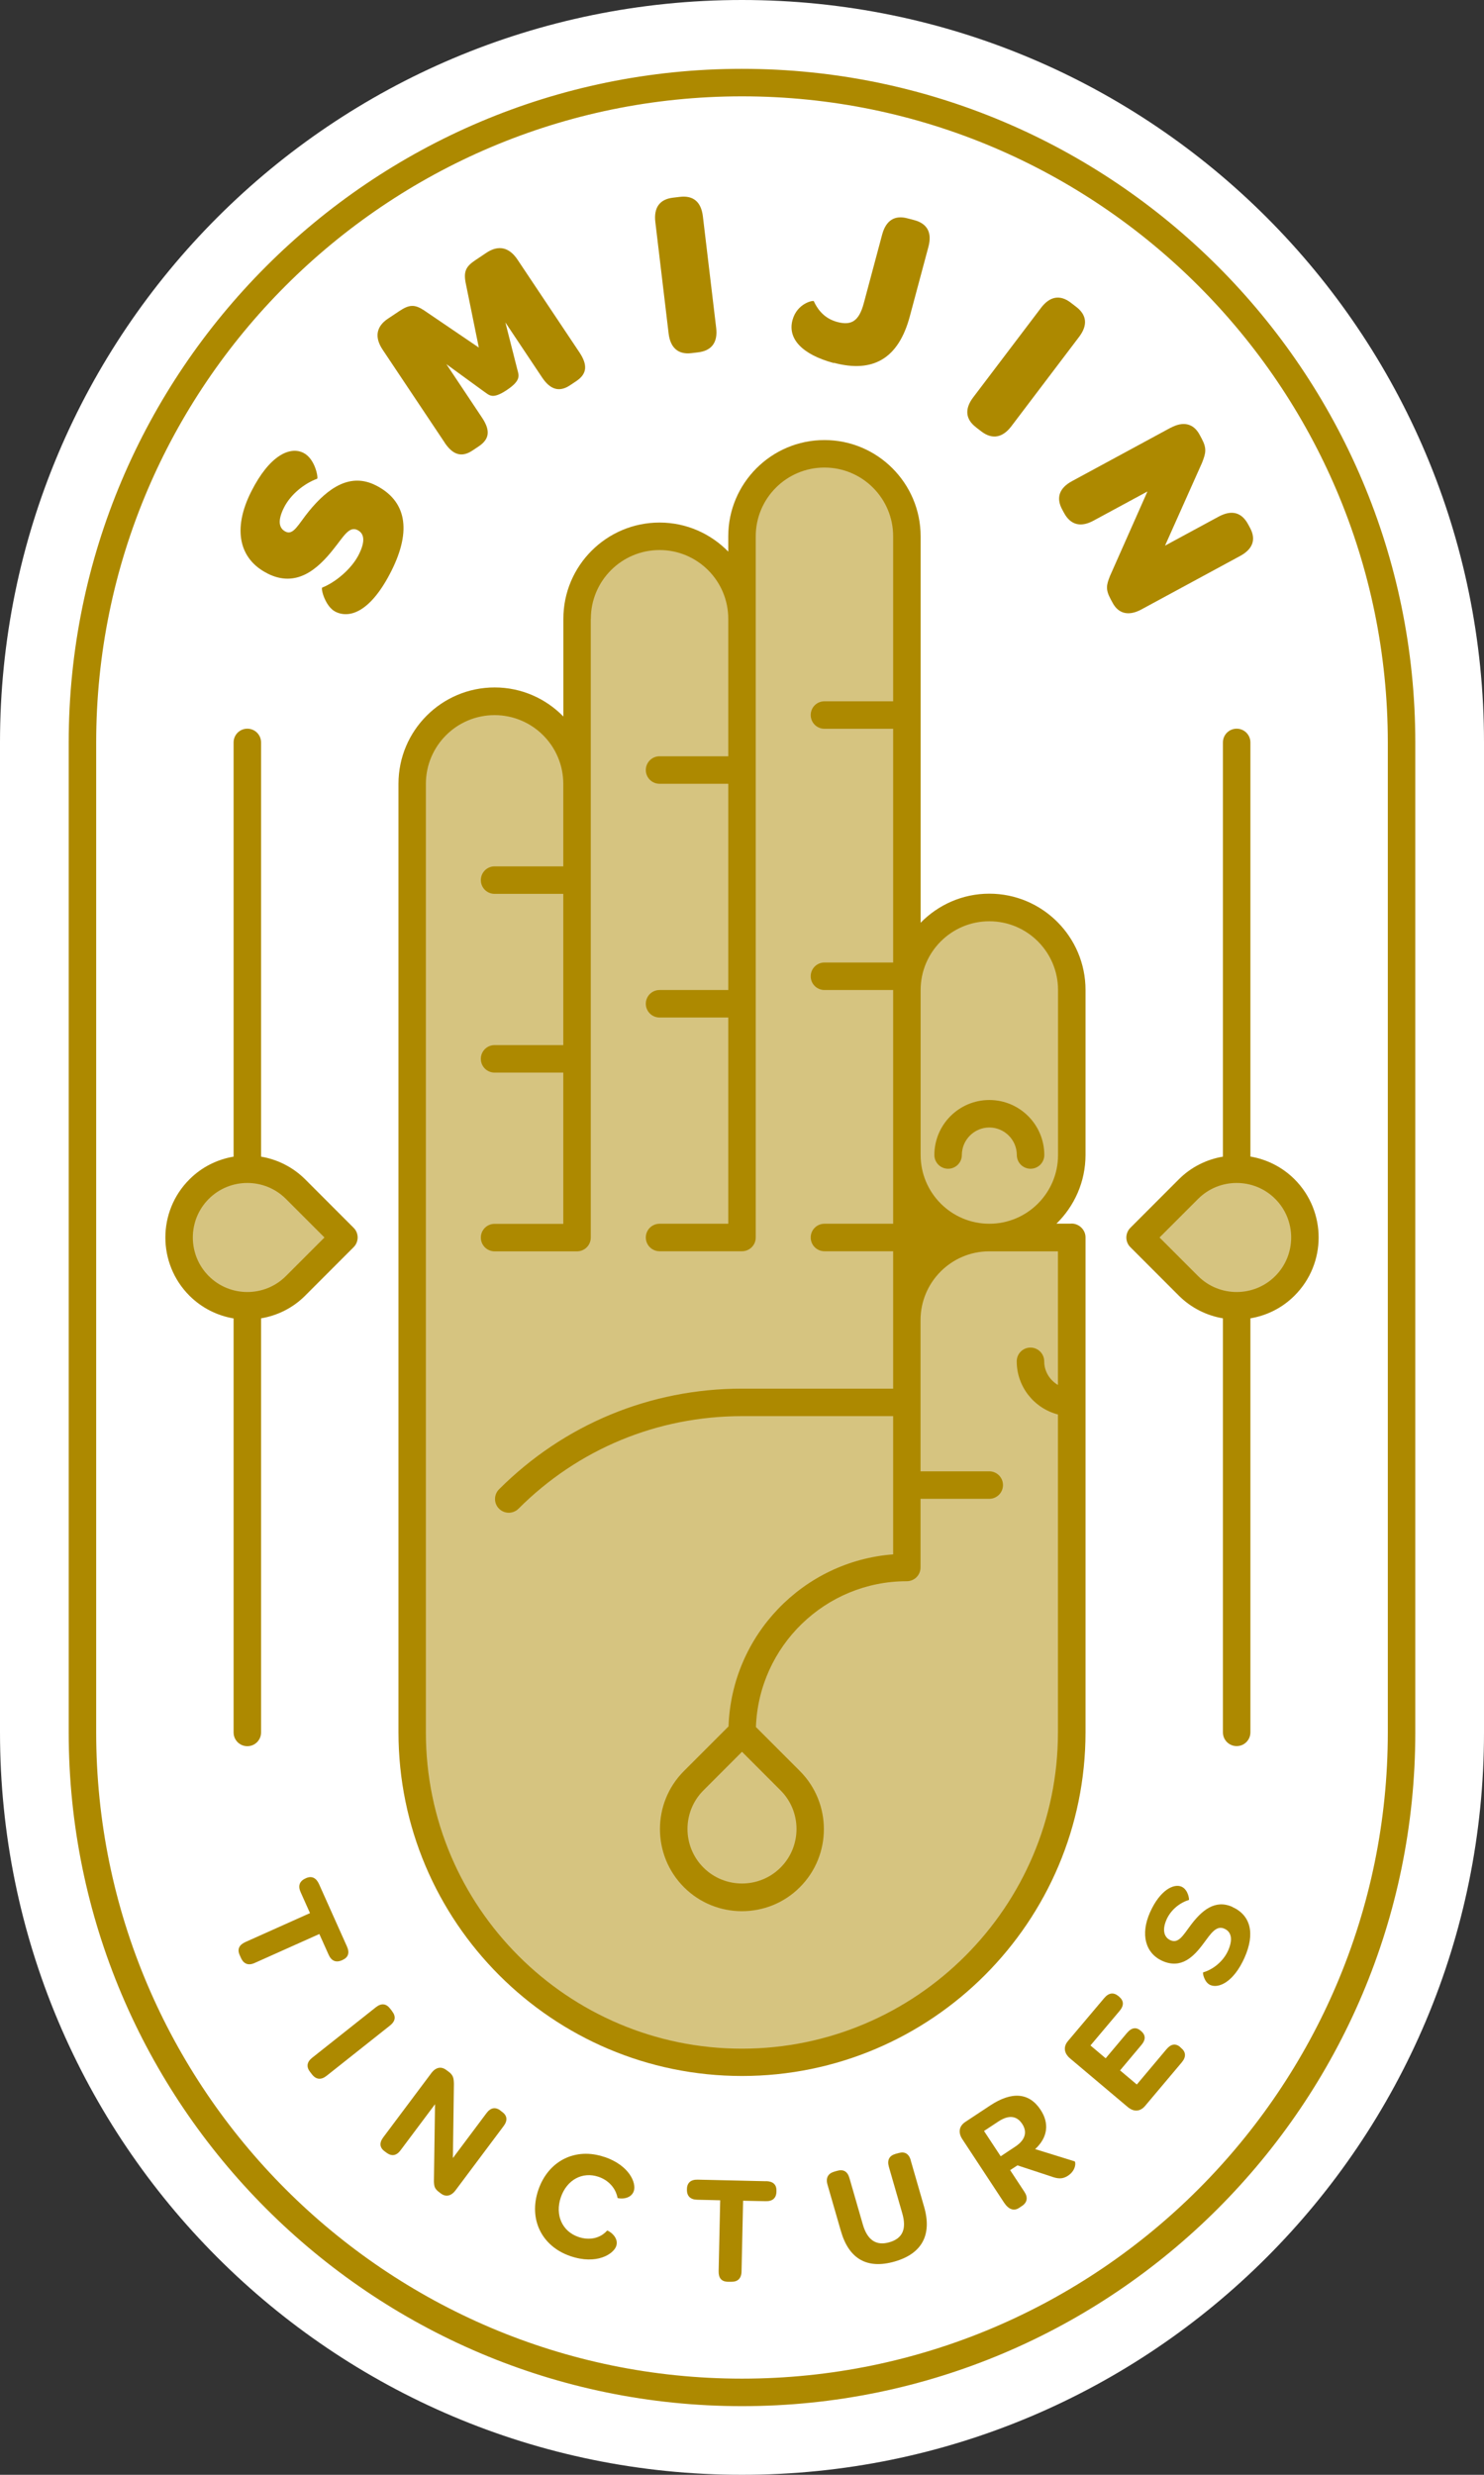 <svg viewBox="0 0 162 270" xmlns="http://www.w3.org/2000/svg" data-sanitized-data-name="Layer 2" data-name="Layer 2" id="Layer_2">
  <rect x="0" y="0" width="162" height="270" fill="#333333" stroke="none"/>
  <g data-sanitized-data-name="Layer 1" data-name="Layer 1" id="Layer_1-2">
    <g>
      <path stroke-width="0" fill="#fff" d="M162,81C162,36.26,125.74,0,81,0S0,36.26,0,81v108c0,44.74,36.26,81,81,81s81-36.26,81-81v-108Z"></path>
      <path stroke-width="0" fill="#d6c480" d="M117,126.01v-18c0-4.97-4.03-9-9-9s-9,4.03-9,9v-49.49c0-4.97-4.03-9-9-9s-9,4.03-9,9v9c0-4.97-4.03-9-9-9s-9,4.03-9,9v17.99c0-4.97-4.03-9-9-9s-9,4.03-9,9v103.49c0,19.88,16.12,36,36,36s36-16.12,36-36v-53.99h-9c4.97,0,9-4.03,9-9Z"></path>
      <path stroke-width="0" fill="#d6c480" d="M129.73,129.74l-5.27,5.27,5.27,5.27c2.91,2.91,7.63,2.91,10.54,0,2.91-2.91,2.91-7.63,0-10.54-2.91-2.91-7.63-2.91-10.54,0Z"></path>
      <path stroke-width="0" fill="#d6c480" d="M32.27,129.74l5.27,5.27-5.27,5.27c-2.91,2.91-7.63,2.91-10.54,0-2.91-2.91-2.91-7.63,0-10.54,2.91-2.91,7.63-2.91,10.54,0Z"></path>
      <g>
        <path stroke-width="0" fill="#ad8900" d="M28.5,189v-45.17c1.77-.3,3.47-1.12,4.83-2.49l5.27-5.27c.59-.59.59-1.54,0-2.12l-5.27-5.27c-1.36-1.36-3.06-2.19-4.83-2.49v-45.19c0-.83-.67-1.5-1.5-1.5s-1.5.67-1.5,1.5v45.19c-1.77.3-3.47,1.12-4.83,2.49-3.49,3.49-3.49,9.17,0,12.67,1.36,1.36,3.06,2.19,4.83,2.49v45.17c0,.83.67,1.5,1.5,1.5s1.5-.67,1.5-1.5ZM22.79,130.8c1.16-1.16,2.69-1.74,4.21-1.74s3.05.58,4.21,1.74l4.21,4.21-4.21,4.21c-2.32,2.32-6.1,2.32-8.42,0-2.32-2.32-2.32-6.1,0-8.42Z"></path>
        <path stroke-width="0" fill="#ad8900" d="M136.5,81c0-.83-.67-1.5-1.5-1.5s-1.5.67-1.5,1.5v45.19c-1.77.3-3.47,1.12-4.83,2.49l-5.27,5.27c-.59.59-.59,1.54,0,2.12l5.27,5.27c1.36,1.36,3.06,2.19,4.83,2.49v45.17c0,.83.67,1.5,1.5,1.5s1.5-.67,1.5-1.5v-45.17c1.77-.3,3.47-1.12,4.83-2.49,3.49-3.49,3.49-9.17,0-12.67-1.36-1.36-3.06-2.19-4.83-2.49v-45.19ZM139.21,139.22c-2.32,2.32-6.1,2.32-8.42,0l-4.21-4.21,4.21-4.21c2.32-2.32,6.1-2.32,8.42,0,2.32,2.32,2.32,6.1,0,8.42Z"></path>
        <path stroke-width="0" fill="#ad8900" d="M81,7.51C40.47,7.51,7.5,40.48,7.5,81.01v108c0,40.53,32.97,73.5,73.5,73.5s73.5-32.97,73.5-73.5v-108c0-40.53-32.97-73.5-73.5-73.5ZM151.5,189.01c0,38.87-31.63,70.5-70.5,70.5S10.5,227.88,10.5,189.01v-108C10.5,42.13,42.13,10.51,81,10.51s70.5,31.63,70.5,70.5v108Z"></path>
        <path stroke-width="0" fill="#ad8900" d="M61.5,78.17c-1.91-1.95-4.56-3.17-7.5-3.17-5.79,0-10.5,4.71-10.5,10.5v103.49c0,20.68,16.82,37.5,37.5,37.5s37.5-16.82,37.5-37.5v-54c0-.88-.81-1.58-1.65-1.49h-1.52c1.95-1.91,3.17-4.56,3.17-7.5v-18c0-5.79-4.71-10.5-10.5-10.5-2.94,0-5.59,1.22-7.5,3.17v-42.16c0-5.79-4.71-10.5-10.5-10.5s-10.5,4.71-10.5,10.5v1.67c-1.91-1.95-4.56-3.17-7.5-3.17-5.79,0-10.5,4.71-10.5,10.5v10.66ZM108,100.51c4.14,0,7.5,3.36,7.5,7.5v18c0,4.14-3.36,7.5-7.5,7.5s-7.5-3.36-7.5-7.5v-18c0-4.14,3.36-7.5,7.5-7.5ZM64.5,67.51c0-4.14,3.36-7.5,7.5-7.5s7.5,3.36,7.5,7.5v15h-7.5c-.83,0-1.5.67-1.5,1.5s.67,1.5,1.5,1.5h7.5v22.5h-7.5c-.83,0-1.5.67-1.5,1.5s.67,1.5,1.5,1.5h7.5v22.5h-7.5c-.83,0-1.5.67-1.5,1.5s.67,1.5,1.5,1.5h9c.83,0,1.5-.67,1.5-1.5V58.51c0-4.14,3.36-7.5,7.5-7.5s7.5,3.36,7.5,7.5v18h-7.5c-.83,0-1.5.67-1.5,1.5s.67,1.5,1.5,1.5h7.5v25.5h-7.5c-.83,0-1.5.67-1.5,1.5s.67,1.5,1.5,1.5h7.5v25.5h-7.5c-.83,0-1.5.67-1.5,1.5s.67,1.5,1.5,1.5h7.5v14.99h-16.5c-10.02,0-19.43,3.9-26.52,10.98-.59.59-.59,1.54,0,2.12.29.29.68.44,1.06.44s.77-.15,1.06-.44c6.52-6.52,15.18-10.1,24.4-10.1h16.5v15.08c-9.83.75-17.63,8.82-17.97,18.77l-4.87,4.87c-3.49,3.49-3.49,9.17,0,12.67,1.75,1.75,4.04,2.62,6.33,2.62s4.59-.87,6.33-2.62c3.49-3.49,3.49-9.17,0-12.67l-4.8-4.8c.31-8.82,7.57-15.91,16.47-15.91.83,0,1.5-.67,1.5-1.5v-7.49h7.5c.83,0,1.5-.67,1.5-1.5s-.67-1.5-1.5-1.5h-7.5v-16.5c0-4.13,3.35-7.49,7.48-7.5h.02s.01,0,.02,0h7.48v14.58c-.89-.52-1.5-1.48-1.5-2.58,0-.83-.67-1.5-1.5-1.5s-1.5.67-1.5,1.5c0,2.79,1.92,5.13,4.5,5.8v34.69c0,19.02-15.48,34.5-34.5,34.5s-34.5-15.48-34.5-34.5v-103.49c0-4.14,3.36-7.5,7.5-7.5s7.5,3.36,7.5,7.5v9h-7.5c-.83,0-1.5.67-1.5,1.5s.67,1.5,1.5,1.5h7.5v16.5h-7.5c-.83,0-1.5.67-1.5,1.5s.67,1.5,1.5,1.5h7.5v16.5h-7.5c-.83,0-1.5.67-1.5,1.5s.67,1.5,1.5,1.5h9c.83,0,1.5-.67,1.5-1.5v-67.49ZM81,191.12l4.21,4.21c2.32,2.32,2.32,6.1,0,8.42-2.32,2.32-6.1,2.32-8.42,0-2.32-2.32-2.32-6.1,0-8.42l4.21-4.21Z"></path>
        <path stroke-width="0" fill="#ad8900" d="M103.5,127.51c.83,0,1.5-.67,1.5-1.5,0-1.65,1.35-3,3-3s3,1.35,3,3c0,.83.67,1.5,1.5,1.5s1.5-.67,1.5-1.5c0-3.31-2.69-6-6-6s-6,2.69-6,6c0,.83.67,1.5,1.5,1.5Z"></path>
        <path stroke-width="0" fill="#ad8900" d="M29.2,62.57c3.13,1.58,5.45-.43,7.22-2.68,1.07-1.32,1.68-2.53,2.61-2.06.77.39.85,1.27.13,2.69-.81,1.6-2.61,3.05-3.98,3.58-.19.08.32,2.08,1.44,2.64,1.58.79,3.88-.03,6.1-4.44,2.28-4.53,1.57-7.7-1.7-9.35-2.76-1.39-5.17.22-7.31,2.84-1.14,1.4-1.68,2.65-2.54,2.21-.77-.39-.85-1.27-.17-2.62.71-1.42,2.19-2.62,3.62-3.15.14-.05-.19-2.16-1.49-2.82-1.49-.75-3.72.28-5.71,4.23-2.08,4.13-1.29,7.38,1.77,8.92Z"></path>
        <path stroke-width="0" fill="#ad8900" d="M48.53,48.28c.88,1.32,1.84,1.68,3.05.87l.69-.46c1.25-.84,1.22-1.82.34-3.14l-3.88-5.82,4.08,2.97c.61.4.9.93,2.52-.15,1.62-1.08,1.3-1.62,1.13-2.29l-1.29-5.08,4,5.99c.88,1.32,1.86,1.66,3.05.87l.69-.46c1.23-.82,1.22-1.82.34-3.14l-6.76-10.12c-.91-1.36-2.08-1.61-3.38-.75l-1.21.81c-.99.66-1.3,1.18-1.08,2.41l1.45,7.13-6.01-4.08c-.98-.63-1.56-.65-2.7.12l-1.23.82c-1.25.84-1.47,2.01-.56,3.37l6.76,10.12Z"></path>
        <path stroke-width="0" fill="#ad8900" d="M72.99,36.39c.19,1.57,1.06,2.31,2.48,2.14l.75-.09c1.47-.18,2.15-1.09,1.96-2.67l-1.45-12.16c-.19-1.6-1.06-2.31-2.53-2.13l-.75.09c-1.42.17-2.1,1.06-1.91,2.66l1.45,12.16Z"></path>
        <path stroke-width="0" fill="#ad8900" d="M91.02,39.58c4.24,1.13,7.05-.4,8.3-5.07l2.03-7.58c.42-1.56-.13-2.54-1.56-2.92l-.73-.19c-1.38-.37-2.34.21-2.76,1.77l-2.01,7.51c-.52,1.93-1.35,2.44-2.88,2.03-1.21-.32-2.04-1.11-2.57-2.27-.05-.12-1.83.21-2.33,2.07-.54,2.01,1.02,3.74,4.51,4.68Z"></path>
        <path stroke-width="0" fill="#ad8900" d="M106.53,46.61l.6.46c1.18.9,2.31.7,3.27-.56l7.4-9.76c.97-1.28.84-2.4-.34-3.29l-.6-.46c-1.14-.86-2.25-.69-3.22.59l-7.4,9.76c-.96,1.26-.84,2.4.3,3.26Z"></path>
        <path stroke-width="0" fill="#ad8900" d="M127.8,46.66l-10.77,5.83c-1.39.75-1.77,1.81-1.08,3.09l.21.39c.71,1.3,1.81,1.59,3.2.84l5.9-3.19-4.09,9.22c-.4,1.01-.5,1.48.1,2.58l.2.37c.62,1.14,1.71,1.47,3.13.7l10.77-5.83c1.4-.75,1.77-1.81,1.09-3.07l-.21-.39c-.72-1.33-1.81-1.59-3.21-.84l-5.86,3.17,4.04-9.04c.41-1.05.54-1.56-.04-2.64l-.23-.43c-.64-1.19-1.74-1.51-3.15-.75Z"></path>
        <path stroke-width="0" fill="#ad8900" d="M35.87,213.25c.31.7.81.9,1.47.61l.06-.03c.62-.28.79-.78.47-1.48l-3.05-6.81c-.31-.68-.8-.91-1.42-.63l-.06.03c-.65.29-.83.82-.52,1.5l1.02,2.28-7.06,3.16c-.68.31-.9.78-.62,1.41l.15.33c.29.65.81.85,1.49.54l7.06-3.16,1.01,2.25Z"></path>
        <path stroke-width="0" fill="#ad8900" d="M42.79,219.4l-.21-.27c-.43-.55-.96-.61-1.56-.13l-6.94,5.5c-.59.46-.66,1-.23,1.55l.21.27c.45.57.99.62,1.58.16l6.94-5.5c.6-.48.66-1,.21-1.57Z"></path>
        <path stroke-width="0" fill="#ad8900" d="M54.65,230.27c-.57-.43-1.09-.33-1.54.27l-3.67,4.9.11-8.09c-.02-.63-.06-.94-.59-1.34l-.25-.18c-.54-.41-1.14-.3-1.62.34l-5.25,7.01c-.45.6-.4,1.13.15,1.53l.19.14c.58.44,1.11.34,1.55-.26l3.76-5.02-.12,8.41c.02.57.07.82.6,1.21l.16.12c.53.4,1.11.3,1.6-.35l5.25-7.01c.45-.6.4-1.13-.16-1.54l-.19-.14Z"></path>
        <path stroke-width="0" fill="#ad8900" d="M65.99,235.33c-3.18-1.09-6.14.42-7.22,3.58-1.09,3.18.34,6.15,3.49,7.23,2.86.98,4.7-.21,5.01-1.09.35-1.03-.94-1.76-1-1.69-.74.84-1.92,1.1-3.13.69-1.75-.6-2.58-2.37-1.92-4.32.67-1.95,2.39-2.83,4.12-2.24,1.06.36,1.87,1.21,2.07,2.29,0,.09,1.43.29,1.78-.74.29-.84-.45-2.78-3.2-3.72Z"></path>
        <path stroke-width="0" fill="#ad8900" d="M83.63,237.97l-7.46-.17c-.75-.02-1.16.33-1.18,1.01v.07c-.02.71.38,1.1,1.13,1.11l2.5.06-.17,7.73c-.02.75.31,1.15,1.01,1.16h.36c.71.02,1.11-.36,1.13-1.11l.17-7.73,2.46.05c.77.02,1.17-.35,1.18-1.06v-.07c.02-.68-.37-1.04-1.13-1.06Z"></path>
        <path stroke-width="0" fill="#ad8900" d="M99.43,235.7c-.21-.73-.66-1-1.34-.8l-.33.09c-.67.19-.94.66-.73,1.4l1.46,5.06c.5,1.73.05,2.76-1.4,3.18-1.44.42-2.41-.24-2.9-1.94l-1.46-5.06c-.21-.74-.67-.99-1.36-.79l-.31.09c-.65.19-.94.66-.73,1.4l1.47,5.09c.88,3.05,2.88,4.17,5.87,3.31,2.99-.86,4.09-2.92,3.21-5.97l-1.46-5.06Z"></path>
        <path stroke-width="0" fill="#ad8900" d="M113,234.47c1.39-1.28,1.56-2.82.6-4.28-1.23-1.88-3.12-2.06-5.51-.48l-2.71,1.79c-.68.45-.81,1.15-.33,1.88l4.56,6.93c.49.74,1.07.95,1.64.57l.3-.2c.6-.39.68-.95.28-1.55l-1.56-2.37.8-.52,3.59,1.18c.83.31,1.34.34,1.94-.06.89-.59.85-1.52.7-1.56l-4.29-1.33ZM110.84,234.19l-1.6,1.06-1.82-2.76,1.56-1.03c1.14-.75,2.02-.64,2.61.26.56.85.37,1.73-.75,2.47Z"></path>
        <path stroke-width="0" fill="#ad8900" d="M128.83,223.33c-.49-.42-1-.35-1.5.25l-3.23,3.84-1.83-1.54,2.32-2.76c.52-.61.47-1.11-.03-1.54l-.05-.04c-.47-.39-.96-.36-1.49.26l-2.32,2.76-1.66-1.4,3.18-3.77c.5-.6.47-1.11-.06-1.56l-.06-.05c-.51-.43-1.05-.39-1.55.2l-3.96,4.69c-.53.62-.45,1.33.22,1.9l6.29,5.3c.68.57,1.37.51,1.9-.11l4.01-4.76c.5-.6.45-1.14-.09-1.58l-.08-.07Z"></path>
        <path stroke-width="0" fill="#ad8900" d="M134.53,208.04c-1.9-.85-3.36.4-4.58,2.04-.83,1.12-1.31,1.98-2.18,1.6-.73-.33-.91-1.17-.42-2.27.48-1.07,1.47-1.84,2.43-2.12.07-.03-.07-1.13-.79-1.45-.85-.38-2.36.36-3.45,2.8-1.07,2.41-.5,4.47,1.36,5.3,2.05.91,3.41-.46,4.48-1.91.79-1.06,1.38-2.01,2.28-1.61.78.35.94,1.18.41,2.38-.55,1.24-1.72,2.1-2.72,2.38-.1.05.12,1.1.76,1.38.92.41,2.56-.31,3.75-2.98,1.18-2.66.66-4.64-1.35-5.54Z"></path>
      </g>
    </g>
  </g>
</svg>